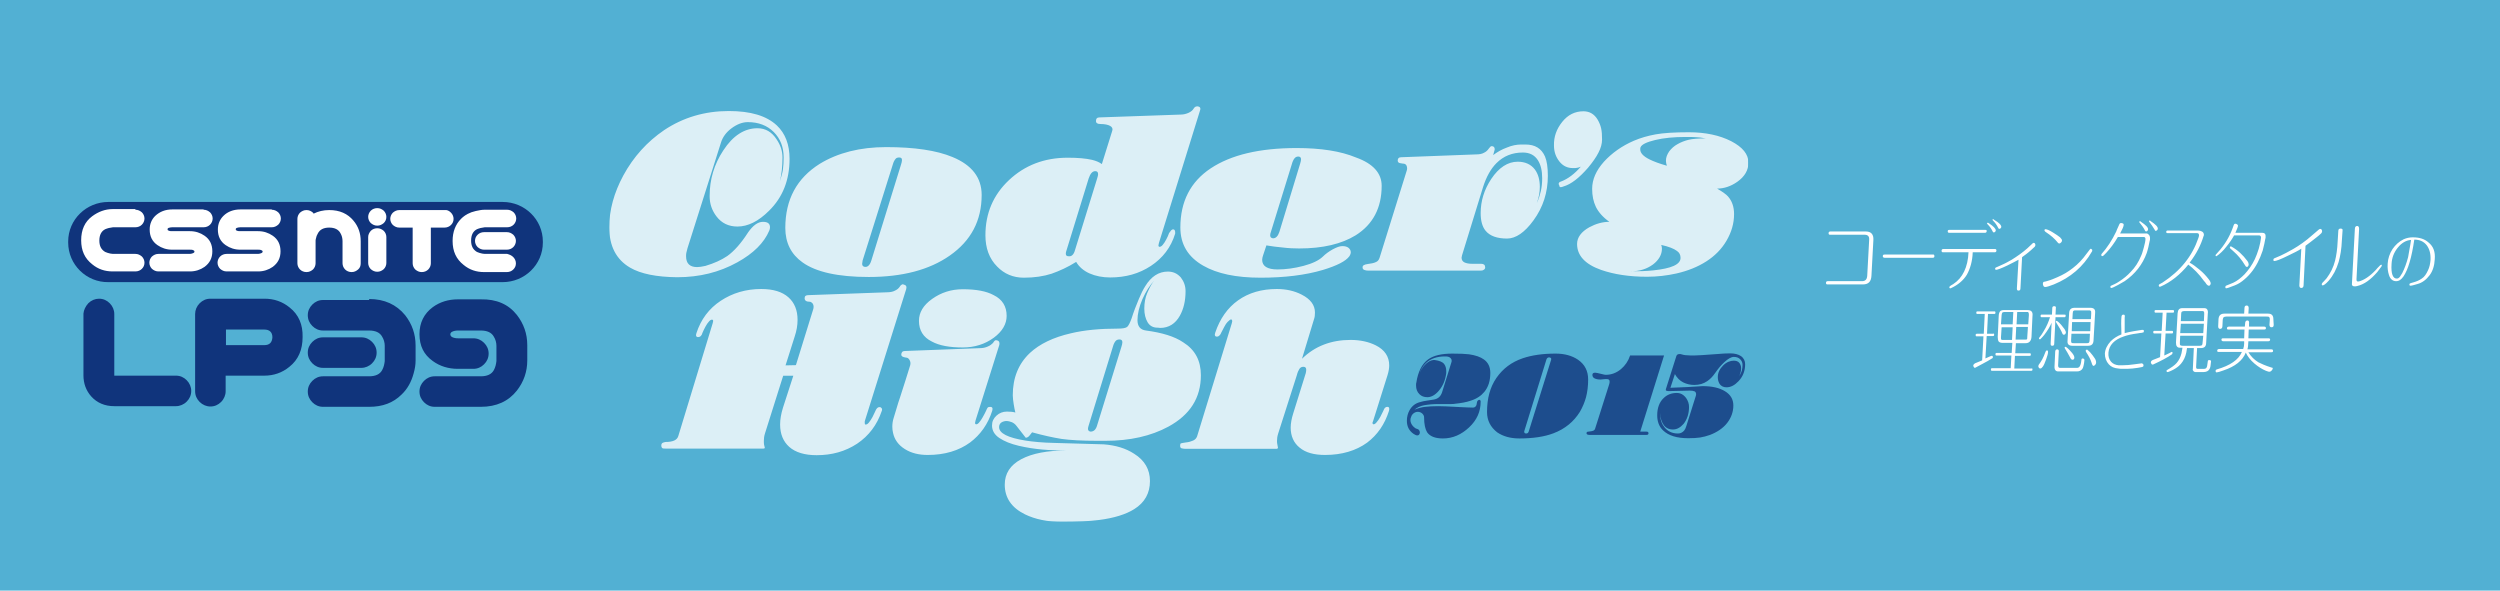 <svg xmlns="http://www.w3.org/2000/svg" xmlns:xlink="http://www.w3.org/1999/xlink" viewBox="0 0 770 181.9" enable-background="new 0 0 770 181.9"><symbol id="a" viewBox="-237.8 -92.2 483.2 176.2"><g opacity=".8"><g fill="#fff"><path d="M-158.6-25.8l7.4 23.9c.1.5.1.8.1.9 0 .6-.2 1.1-.5 1.5-.4.4-.8.6-1.2.6-1.4 0-2.1.5-2.1 1.5 0 .9.5 1.3 1.6 1.3l33.2 1.2c1.4 0 2.6.2 3.5.7.9.4 1.6 1 2 1.6.2.4.5.7.8.9.3.2.6.3.9.1 1-.2 1.4-.8 1.1-1.9l-17.5-55.8c-.1-.2-.1-.5-.1-.7v-.4c0-.4.1-.6.4-.6.5 0 .9.3 1.4.9.5.6 1 1.4 1.5 2.3.5 1 .9 1.8 1.2 2.5.1.2.2.5.4.8.4.6.8.9 1.4.9.4 0 .7-.2.9-.5.2-.4.2-.7 0-1.2-2-5.9-5.5-10.5-10.4-13.8-5-3.3-10.7-4.9-17.2-4.9-5.1 0-9 1.2-11.6 3.5-2.6 2.3-3.9 5.5-3.9 9.5 0 1.1.1 2.3.3 3.4.2 1.2.5 2.4.9 3.7l4.4 13.6h-4.3l-7.7-24.4c-.4-1.2-.5-2.3-.5-3.2 0-.7 0-1.3.1-1.7l.3-1.2c0-.3-.2-.4-.7-.4h-40.9c-1 0-1.6 0-1.7.1-.4.2-.6.6-.6 1.2s.2.9.5 1.1c.3.2.8.3 1.3.4 3.1 0 4.9.8 5.4 2.5l14.6 47.9.2.9c0 .4-.2.6-.5.6-.4 0-.9-.3-1.3-.8-.5-.5-1-1.3-1.5-2.2-.5-.9-.9-1.8-1.3-2.7-.1-.4-.2-.7-.4-.9-.3-.5-.8-.8-1.4-.8-.8 0-1.1.6-.7 1.7 1.9 5.8 5.3 10.4 10.3 13.7 5 3.3 10.7 5 17.2 5 5.1 0 8.9-1.2 11.5-3.5 2.6-2.3 3.9-5.5 3.9-9.6 0-2.3-.4-4.6-1.2-7l-3.9-12.3 4.4.1zM-110.1-25.8c.2.8.1 1.5-.3 2.2-.4.7-.9 1-1.5 1-1.4.2-2 .6-2 1.2 0 1 .5 1.6 1.5 1.6l31.7 1.2c1.3 0 2.4.2 3.5.7 1 .4 1.7 1 2.2 1.5.4.6.6.9.9 1.1.2.1.5.1.9 0 .8-.2 1.1-.8.9-1.9l-10.1-32.1c-.1-.5-.2-.8-.2-1 0-.4.2-.6.5-.6.4 0 .9.3 1.4 1 .4.4.8 1.1 1.4 2.1.6 1 1 1.9 1.4 2.7.2.5.4.9.6 1.2.2.3.6.4 1.1.4.9 0 1.2-.5.9-1.6-1.8-5.7-5-10.2-9.4-13.5-4.8-3.5-10.8-5.3-18-5.3-3.8 0-7 .8-9.7 2.5-2.7 1.7-4.4 4-5 6.9-.2.8-.3 1.7-.3 2.6 0 1.3.2 2.6.6 3.8 1.7 5.7 2.6 8.6 2.7 8.7 1.6 5 3.1 9.6 4.3 13.6zm3.7 18.8c0-4 1.8-7 5.5-8.8 3.1-1.7 7.5-2.5 13.1-2.5 5 0 9.4 1.4 13.1 4.1 3.7 2.7 5.5 5.9 5.5 9.3 0 4-1.8 7-5.5 8.8-3.1 1.7-7.5 2.5-13.1 2.5-4.9 0-9.2-1.4-13-4.1-3.8-2.7-5.6-5.8-5.6-9.3zM13.2-30.1c0-9.6-4.6-16.8-13.8-21.8-7.4-4-16.3-6-26.7-6h-3.5c-6.4 0-11.5.3-15.1.8-3.7.6-7.8 1.5-12.5 2.8l-1.2-1.5c-.4-.5-1-.8-1.5-.8l-3.9 5c-.6.8-1.3 1.3-2 1.6-.7.3-1.6.5-2.5.5-1.9-.2-2.9-1.1-2.9-2.6 0-2.6 3.7-4.5 11.2-5.7 3.2-.5 7.3-.9 12.3-1 13.2-.4 20.2-.6 20.9-.6 5.1-.4 9.4-1.7 12.9-4 4.5-2.8 6.7-6.7 6.7-11.6 0-5.1-2.2-9.1-6.7-11.9-3.5-2.2-8.6-3.8-15-4.6-4.1-.5-9.2-.8-15.5-.8-6.2 0-11.5 1.1-15.8 3.2-5.7 2.8-8.6 7-8.6 12.6 0 4.7 2.3 8.3 7 10.8s11.1 3.7 19.3 3.7c-3.7 0-7.1.1-10.4.4-3.3.3-6.6.8-10 1.6-3.4.8-6.1 1.9-8.2 3.3-2.1 1.4-3.1 3.2-3.1 5.3 0 1.7.6 3 1.9 4.2 1.2 1.1 2.7 1.7 4.4 1.7 1.4 0 2.6-.1 3.6-.4-.2.9-.5 2-.7 3.5-.2 1.4-.4 2.7-.4 3.8 0 7.4 2.4 13.4 7.3 18 4.1 3.8 9.9 6.6 17.3 8.3 5.8 1.4 12.5 2 20 2 1.9 0 3.2.2 3.9.7.6.5 1.2 1.7 1.9 3.6.9 2.9 2 5.7 3.1 8.3.9 2.2 1.8 4 2.7 5.4 2.5 4.1 5.7 6.2 9.6 6.2 2.2 0 4-.8 5.5-2.5 1.3-1.7 2-3.6 2-5.8 0-4.1-.8-7.5-2.4-10.4-1.9-3.4-4.7-5.2-8.4-5.2-.5.1-.9.1-1.1.1-1.9 0-3.3.8-4.2 2.3-.9 1.5-1.4 3.5-1.4 5.8 0 2.4.4 4.6 1.2 6.5 1.2 2.8 2.2 4.5 3 5.3-1.9-1.9-3.5-4.5-5-7.8-1.4-3.3-2.1-6.3-2.1-8.9 0-2.6 1.2-4.1 3.6-4.4 6.8-.9 12.1-2.5 15.8-5 5.1-3.2 7.5-7.8 7.5-14zm-33.7 12.1c.2.7.4 1.3.4 1.9 0 .8-.4 1.2-1.2 1.2-.7 0-1.3-.2-1.7-.7-.4-.5-.8-1.2-1.1-2.3l-10.3-33.5c-.2-.6-.3-1.1-.3-1.4 0-.7.4-1.1 1.1-1.2 1.4 0 2.3.9 2.8 2.7l10.3 33.3zM56.1-23.1c5.4 5.3 12.3 8 20.6 8 4.1 0 7.7-.8 10.7-2.3 3.8-1.9 5.7-4.8 5.7-8.5 0-1.1-.2-2.5-.7-4.1l-6.1-19.4-.3-.8c0-.5.2-.7.5-.7s.8.3 1.2.8c.5.5 1 1.3 1.6 2.3l1.2 2.4c.2.6.5 1 .7 1.4.3.3.6.5 1.1.5.8 0 1-.6.7-1.7-1.8-5.7-4.9-10.2-9.3-13.5-4.7-3.4-10.7-5.2-17.8-5.2-4.7 0-8.3 1-10.8 3.1-2.5 2-3.8 4.9-3.8 8.5 0 1.8.4 3.9 1.1 6.1l5.3 17c.1.5.2 1 .2 1.4 0 .9-.4 1.3-1.2 1.3-.8 0-1.3-.3-1.7-.9-.4-.6-.8-1.5-1.1-2.7l-7.9-24.7c-.4-1.2-.5-2.3-.5-3.1 0-.4 0-.8.1-1.3l.3-1.6c0-.4-.3-.5-.8-.5h-38.5c-.5 0-1 .1-1.5.2s-.7.5-.7 1.1c0 .5.1.9.3 1 .2.1.9.2 2.1.4 1.2.1 2.2.4 3.1.8.9.4 1.4 1 1.7 1.8l14.7 47.9.2.9c0 .5-.2.8-.5.8s-.8-.4-1.5-1.1c-.4-.4-.9-1.1-1.4-2.1-.5-1-.9-1.8-1.2-2.3-.2-.6-.5-1-.8-1.3-.3-.3-.6-.5-1.1-.5-.8 0-1.1.6-.7 1.7 2 5.9 5.2 10.5 9.7 13.7 4.5 3.2 10 4.8 16.4 4.8 4 0 7.5-.8 10.6-2.4 3.7-1.9 5.6-4.4 5.6-7.6 0-1.1-.1-2-.4-2.8l-5.1-16.8z"/></g><g fill="#fff"><path d="M-229 15.6c-5.8 3.4-8.8 9.1-8.8 17.1 0 7.2 2 14.6 6 22 4.3 7.9 10.1 14.3 17.3 19.2 8.1 5.4 17.3 8.1 27.4 8.1 9.3 0 16-2 20.4-6.1 3.6-3.4 5.4-8.1 5.4-14.2 0-9-2.9-16.3-8.7-22-4.5-4.5-9-6.7-13.4-6.7-3.7 0-6.7 1.4-8.9 4.3-1.9 2.5-2.9 5.3-2.9 8.6 0 7.1 1.9 13.5 5.8 19.4 4.1 6.3 9 9.4 14.5 9.4 3.4 0 6.1-1.6 8.1-4.7 1.7-2.5 2.5-5 2.5-7.7 0-3.9-.4-7.3-1.1-10.1.6 1.9 1.1 3.6 1.3 5.1.2 1.5.3 3.2.3 5 0 4.4-1.4 8-4.2 10.8-2.8 2.8-6.5 4.2-11 4.2-2.3 0-4.6-.9-6.9-2.6-2.3-1.7-3.8-3.8-4.5-6.1l-14.2-44.8c-.2-.8-.4-1.5-.5-2-.1-.5-.1-1-.1-1.4 0-3.1 1.6-4.6 4.7-4.6.9 0 2.1.2 3.5.5 3.7 1.1 6.8 2.5 9.3 4.2 2.8 2 5.8 5.3 8.8 10 2.1 3 4.2 4.5 6.3 4.5 1.1 0 1.8-.2 2.3-.6.5-.4.7-1 .7-1.7 0-.5-.1-.9-.3-1.4-2.2-5.2-6.7-9.7-13.6-13.5-7.6-4.2-16-6.3-25.5-6.3-8.7.1-15.4 1.4-20 4.1zM-79.8 46.4c0-10.9-4.5-19.4-13.5-25.7-8.7-6.1-20.2-9.1-34.4-9.1-13 0-22.4 2.1-28.1 6.2-4.8 3.4-7.3 8.3-7.3 14.6 0 12.1 4.9 21.1 14.6 27.2 7.7 4.7 17.1 7.1 28.2 7.1 12 0 21.4-1.4 28.1-4.2 8.3-3.4 12.4-8.8 12.4-16.1zm-34.2 12.9c.2.7.4 1.3.4 1.9 0 .8-.4 1.1-1.2 1.1-.7 0-1.3-.2-1.6-.7-.4-.5-.8-1.2-1.1-2.3l-12.8-40.7c-.1-.8-.2-1.3-.2-1.4 0-.8.4-1.2 1.1-1.3 1.2-.2 2.2.7 2.8 2.7l12.6 40.7zM-24.4 73.6c.3.9 0 1.6-.9 2.1s-2.3.8-4.1.8c-1.3 0-1.9.4-1.9 1.3 0 1 .5 1.5 1.5 1.5l34.4 1.2c1.3 0 2.4.3 3.5.8 1 .5 1.7 1.1 2 1.7.6.9 1.2 1.2 1.8 1.1.7-.2 1.1-.6 1.1-1.2 0-.2-.1-.4-.2-.8l-17.4-56.1c-.1-.5-.2-.8-.2-1 0-.4.2-.6.5-.6.4 0 .9.3 1.3.8.5.6 1 1.3 1.5 2.3.5.9.9 1.8 1.2 2.7.4.6.7 1 .9 1.2.3.2.5.4.8.4.7 0 1-.6.9-1.8-1.8-5.9-5.3-10.4-10.3-13.7-5-3.3-10.7-4.9-17.3-4.9-3.2 0-6.2.6-8.7 1.7s-4.5 2.8-5.7 4.9c-3.5-2.2-7-3.8-10.4-5-3.4-1.1-7.3-1.7-11.8-1.7-4.5 0-8.3 1.6-11.3 4.7-3.4 3.4-5 7.9-5 13.3 0 9.3 3.3 17.1 10 23.4s15 9.5 24.9 9.5c4.3 0 7.7-.3 10.3-.9 1.7-.4 3.1-1 4.2-1.8l4.4 14.1zm-6.4-20.2c.3.9.4 1.5.4 1.8 0 .9-.4 1.3-1.2 1.3-1.2 0-2.1-1-2.8-3.1l-9.4-30.5c-.2-.5-.3-1-.3-1.4 0-.8.4-1.1 1.2-1.1 1.2-.2 2.2.7 2.7 2.6l9.4 30.4zM89.9 50.3c0-9.4-3.7-16.4-11-21-6-3.7-14-5.6-24-5.6-2.2 0-4.5.1-6.9.4-2.3.2-4.7.5-7 .9l-1.4-4.2c-.2-.6-.4-1.3-.4-1.9 0-2.7 2.2-4.1 6.5-4.1 3.5 0 7.2.5 11 1.5s6.5 2.3 8.2 3.9c1.2 1.2 2.6 2.2 4.2 3.1 1.7.9 3 1.4 4.1 1.4 1.1 0 1.9-.2 2.6-.7.6-.5 1-1.1 1-1.9 0-.5-.2-1.1-.6-1.7-1.5-2.1-5.3-4-11.2-5.8-7.4-2.2-16.3-3.3-26.5-3.3-10.3 0-18.4 1.7-24.3 5.1-6.5 3.7-9.7 9.1-9.7 16.2 0 11 4.3 19.4 12.9 25.1 8.6 5.7 20.7 8.6 36.4 8.6 10.3 0 18.7-1.3 25.2-4 7.3-2.6 10.9-6.7 10.9-12zm-34.6 9.3c.2.7.4 1.4.4 1.9 0 .8-.4 1.2-1.2 1.2-.7 0-1.2-.3-1.6-.8-.4-.5-.8-1.3-1.1-2.4l-8.9-28.8c-.2-.5-.3-1-.3-1.4 0-.8.4-1.2 1.2-1.3 1.2 0 2.1.9 2.7 2.7l8.8 28.9zM124 20.8c-.1-.5-.2-.8-.2-1 0-.9.4-1.6 1.2-2 .8-.4 1.9-.6 3.2-.6h3.9c1.1 0 1.7-.5 1.7-1.4.1-.4-.1-.8-.5-1.1-.4-.3-.8-.4-1.3-.4h-47.8c-.6 0-1.2.1-1.7.3-.5.2-.7.6-.7 1.1 0 .8.7 1.2 2.2 1.4 1.5.2 2.6.4 3.4.8.8.3 1.3.9 1.6 1.8l11.5 36.9c.1.4.2.6.2.9 0 1.5-.6 2.2-1.8 2.2-.2 0-.6.1-1.2.2s-.9.4-1 1c0 1 .5 1.5 1.5 1.5l31.7 1.2c1.4 0 2.6.2 3.4.7.9.4 1.5 1 2 1.7s.9 1.1 1.2 1.1c.6 0 1-.2 1.2-.6.2-.4.2-.9 0-1.4l-.5-1.8c1.7 1.3 3.6 2.4 5.8 3.2 2.1.9 4.2 1.3 6.1 1.3h1.8c4.1 0 6.8-1.7 8.3-5.1.8-1.9 1.2-4.6 1.2-8.2 0-7-2-13.3-6.1-18.9-3.7-5.1-7.5-7.7-11.2-7.7-4.2 0-7.3 1.1-9.1 3.3-1.4 1.7-2.1 4.2-2.1 7.5 0 5.1 1.5 10 4.5 14.5 3.2 4.8 7 7.3 11.2 7.3 3.2 0 5.6-1.1 7.3-3.3 1.4-1.9 2.1-4.4 2.1-7.4 0-2.2-.4-4.5-1.3-6.9.8 1.7 1.3 3.3 1.7 5 .4 1.7.6 3.6.6 5.6 0 3.2-.6 5.7-1.8 7.6-1.4 2.2-3.5 3.3-6.4 3.3-4.5 0-8.2-1.5-11.2-4.5-2.4-2.4-4.3-5.8-5.7-10.2l-8.9-28.9zM166.5 77.4c2.4 3 5.4 4.5 9 4.5 2.6 0 4.6-1.2 6-3.5.7-1.2 1.2-2.4 1.5-3.7.3-1.3.4-2.9.4-4.8 0-1.7-.5-3.6-1.5-5.5-1-2-2.5-4.1-4.4-6.4-3.8-4.4-7.3-7.1-10.5-8-.5-.2-.8-.3-1.1-.3-.4 0-.6.2-.6.6-.2.4-.3.6-.3.8 0 .5.3.8 1 1 2.9 1.1 5.7 3.2 8.4 6.3-.8-.3-1.3-.5-1.7-.5-.4-.1-.9-.1-1.6-.1-2.4 0-4.3.9-5.8 2.8s-2.3 4.1-2.3 6.8c-.1 3.7 1.1 7 3.5 10zM178 32.7c2.8 1.5 5.6 2.3 8.5 2.3-2.7 1.9-4.6 4.1-5.7 6.3-1.1 2.3-1.6 4.8-1.6 7.7 0 4 1.7 7.8 5 11.5 3.4 3.7 7.6 6.7 12.7 8.9 2.8 1.2 5.9 2.1 9.2 2.7 3.3.6 8 .9 14.1.9 7.1 0 13.1-1.3 18-3.8 4.8-2.5 7.3-5.5 7.3-9.1 0-3.2-1.6-5.9-4.7-8.1-2.7-1.9-5.6-2.9-8.6-2.9 2.4-1.4 3.9-2.5 4.6-3.3 1.7-1.9 2.6-4.4 2.6-7.5 0-4-1.1-7.7-3.2-11.3-2.1-3.6-5-6.5-8.6-8.8-3.6-2.3-7.8-4-12.6-5.1-4-.9-8.2-1.4-12.5-1.4-7.6 0-14 1-19.5 2.9-6.8 2.4-10.2 6.1-10.2 11 0 2.8 1.8 5.2 5.2 7.1zm37.1-10c-1.2.9-3.4 1.8-6.6 2.5.2-.5.3-1.1.3-1.6 0-2.5-1.3-4.8-3.8-6.7-2.6-1.9-5.7-2.9-9.5-2.9 3.5 0 6.7.1 9.6.4 7.7.8 11.6 2.5 11.6 5.3 0 1.3-.5 2.3-1.6 3zm-15.5 43c0-1.5 1.3-2.9 3.9-4.2 1.8-.9 4.2-1.8 7.4-2.7-.2.6-.4 1.4-.4 2.1 0 1.4.5 2.7 1.4 4 .9 1.2 2.1 2.3 3.6 3.1 1.4.8 3 1.4 4.6 1.8 1.7.4 4.1.6 7.3.6-1.8.3-3.2.5-4.2.5-1.1.1-2.5.1-4.4.1-4.9 0-9.2-.4-12.9-1.3-3.7-.9-5.7-1.9-6.2-3.1-.1-.3-.1-.6-.1-.9z"/></g><g fill="#10347C"><path d="M116.4-25.3c.6-.8.9-1.8.9-3v-.9c-.4-3-1.4-5.4-3.1-7.4-1.5-1.8-3.2-2.8-4.9-2.8-1.4 0-2.5.4-3.4 1.3s-1.4 2.1-1.4 3.6v.5c0 .2 0 .5.1.7.7 4.7 2.4 8.1 5.1 10 2.3 1.6 5.6 2.4 10.2 2.4 3.2 0 5.5-.1 7.1-.3 2.7-.4 4.8-1.1 6.3-2.2 1.8-1.3 2.7-3.2 2.7-5.7 0-3.3-.8-5.9-2.5-8-1.4-1.7-3.3-3-5.9-3.8-1.7-.6-3.9-1-6.7-1.3-.5-.1-1-.1-1.4-.1h-5.3c-2.4 0-4.5-.2-6.2-.5-1.7-.3-3.1-1-4.2-1.9 1.4.6 2.9 1 4.4 1.2 1.6.2 3.5.3 5.7.3 1.3 0 4.5-.1 9.4-.4 2.2-.1 4-.2 5.3-.2 1 0 1.6.7 1.7 2 0 .3.1.6.3.9.2.2.5.4.7.4.2 0 .4-.1.5-.3.1-.2.1-.3.1-.5 0-4.2-1.6-7.8-4.9-10.9-3.3-3.1-7-4.7-11.1-4.7-3.3 0-5.5.9-6.7 2.6-.8 1.3-1.3 3.4-1.3 6.4 0 .6-.3 1.1-.8 1.6-.6.5-1.2.7-1.9.7-.6 0-1.1-.2-1.6-.5-.5-.4-.9-.8-1.1-1.4-.3-.6-.4-1.1-.4-1.6 0-.9.4-1.8 1.1-2.6.6-.6 1.1-1 1.6-1.1.5-.1.8-.3 1-.6.2-.3.3-.6.3-.9 0-.2 0-.4-.1-.6-.2-.5-.5-.7-1-.7-.4 0-.9.2-1.5.6-1.9 1.3-2.9 3.1-2.9 5.6 0 1.7.4 3.2 1.2 4.6 1 1.7 2.4 2.8 4.3 3.3 1 .3 1.9.5 2.7.6.9.1 1.9.3 3.2.5 1.8.3 2.9 1.3 3.5 3l3.9 12.5c.2.5.2.8.2 1 0 .5-.2.9-.7 1.3s-1.2.5-2.2.5c-3.3 0-5.9-.9-7.9-2.7-1.3-1.2-2.3-2.8-3-4.9.5 1.4 1.3 2.8 2.3 3.9 1.3 1.4 2.7 2.2 4.2 2.2 2.1-.3 3.4-.8 4.1-1.7zM134.6-45.7c0 5.8 1.3 10.6 4 14.5 2.7 3.9 6.4 6.7 11.1 8.3 3.8 1.3 8.4 2 14 2 3.8 0 7-.9 9.5-2.6 2.9-2 4.3-4.8 4.3-8.4 0-2.7-.3-5.2-.9-7.5-.6-2.2-1.5-4.3-2.6-6.2-2.6-4.2-6.4-7.3-11.2-9.1-3.9-1.5-8.8-2.2-14.5-2.2-3.8 0-6.9.9-9.4 2.6-2.8 2.2-4.3 5-4.3 8.6zm26.4 23.2c-.6 0-1-.3-1.2-.9l-9.4-30.4c-.1-.3 0-.5.1-.7s.4-.3.7-.3c.6 0 .9.3 1.1.9l9.5 30.4c.1.3 0 .6-.1.7s-.4.3-.7.3zM178-55.4c-.4 0-.7.1-.9.2-.2.1-.3.3-.3.5 0 .5.3.7.9.7.9.1 1.6.2 2 .4s.7.5.8 1l5.9 18.6c.2.5.2.9.2 1.3 0 .7-.4 1-1.3 1-.3 0-.8 0-1.5-.1-.6-.1-1.1-.1-1.2-.1-1 0-1.8.2-2.4.5-.6.3-.9.8-.9 1.5 0 .6.4.9 1.2.9.3 0 1.3-.2 2.9-.6.7-.2 1.2-.3 1.6-.3 2.3 0 4.5.8 6.4 2.4 1.8 1.5 3.1 3.4 3.9 5.8h14.4l-10.1-32.3h2.6c.6 0 .9-.2.9-.7 0-.5-.3-.7-.9-.7h-24.2zM219.5-35.1c4 .2 6.1.4 6.5.4 4 0 7.2-.7 9.6-2.2 2.3-1.4 3.5-3.4 3.5-6 0-2.7-.9-5.2-2.6-7.4-1.7-2.2-4.2-3.9-7.3-5.1-1.4-.5-2.9-.9-4.2-1.1-1.4-.2-3-.3-5-.3-4.9 0-8.4 1.1-10.7 3.3-1.7 1.6-2.5 3.8-2.5 6.4 0 3.1.9 5.6 2.7 7.3 1.5 1.5 3.4 2.2 5.6 2.2 1.6 0 2.9-.7 4-2.2.8-1.2 1.2-2.4 1.2-3.7 0-2.9-.8-5.3-2.3-7.2-1.4-1.6-2.9-2.4-4.5-2.4-1.8 0-3.1.7-4 2-.9 1.3-1.4 3-1.4 4.9v-.9c0-1.9.6-3.6 1.8-5.1 1.4-1.7 3.3-2.6 5.7-2.6 1 0 1.9.4 2.6 1.2.4.5.7 1.1.9 1.8l4 12.7c.1.3.2.6.2.9 0 .6-.2 1.1-.7 1.3-.5.2-1.1.3-2 .3l-8.4-.2h-.7c-.4 0-.7.1-.9.2-.2.1-.2.4-.1.7l4.4 13.9c.2.6.6.9 1.3.9h.5c.9-.3 1.8-.5 2.7-.5.9-.1 1.9-.1 3.1-.1 1.2 0 4.4.2 9.6.6 2.2.2 4.1.3 5.6.3 2 0 3.5-.4 4.7-1.2 1.1-.8 1.7-2 1.7-3.4 0-2.8-.9-5.2-2.8-7.2-1.6-1.7-3.3-2.6-5.1-2.6-1.3 0-2.3.5-2.9 1.4-.5.8-.8 1.7-.8 2.9 0 1.9.8 3.5 2.3 5 1.4 1.4 3 2 4.5 2 1 0 1.8-.3 2.3-.9.5-.6.8-1.4.8-2.4s-.3-2.1-.8-3.3c.5.8.9 1.7 1.1 2.4.2.8.3 1.6.3 2.4 0 .9-.3 1.7-1 2.4s-1.6 1-2.7 1-2.5-.8-4.1-2.3c-1.2-1.1-2.5-2.6-3.8-4.5-1.1-1.6-2.2-2.7-3.4-3.5-1.6-1.1-3.4-1.6-5.5-1.6-1.7 0-3.3.4-4.7 1.1s-2.6 1.9-3.5 3.5l-1.9-5.8c2.2.1 4.6.2 7.1.3z"/></g></g></symbol><g><path fill="#52B0D3" d="M0 0h770v181.9h-770z"/><g fill="#fff"><path d="M576.4 85c-.1 1.7-.9 2.6-2.6 2.6h-11c-.3 0-.4-.2-.4-.5s.2-.5.5-.5h10.6c1 0 1.5-.5 1.6-1.6l.6-11.1c.1-1.1-.4-1.6-1.4-1.6h-10.7c-.3 0-.4-.2-.4-.5s.2-.5.5-.5h11c1.6 0 2.4.9 2.3 2.6l-.6 11.1zM595.8 78.9c0 .4-.2.5-.6.5h-14.7c-.4 0-.6-.2-.6-.5 0-.4.2-.5.6-.5h14.7c.4-.1.6.1.6.5zM614.9 77.2c0 .3-.2.5-.5.5h-6.8c-.1 2.8-.8 5.1-1.8 6.9-1.1 1.8-2.8 3.2-5 4.2h-.1c-.2 0-.3-.1-.3-.4 0-.1.2-.3.5-.5l.7-.4c2.9-1.9 4.5-5.2 4.7-9.8h-7.9c-.3 0-.4-.2-.4-.5s.2-.5.5-.5h16c.3 0 .4.2.4.5zm-3-6c0 .3-.2.5-.5.5h-11.1c-.3 0-.4-.2-.4-.5s.2-.4.5-.4h11.1c.3 0 .5.2.4.4zm2.8-.2c0 .1-.1.3-.2.4-.1.1-.3.2-.4.2-.1 0-.3-.1-.4-.4-.4-.8-.9-1.5-1.5-2.1-.1-.1-.2-.2-.2-.3 0-.1.1-.2.2-.2s.2 0 .3.1c1.5 1 2.2 1.7 2.2 2.3zm1.7-1.1c0 .1-.1.3-.2.4-.1.1-.3.2-.4.2-.1 0-.3-.1-.4-.4-.4-.8-.9-1.5-1.5-2.1-.1-.1-.2-.2-.2-.3 0-.2.1-.2.2-.2s.2.1.3.2c1.5.9 2.2 1.6 2.2 2.2zM626.9 75.5c0 .2-.1.3-.2.5-.2.2-.6.5-1.1 1-1.1 1-2.1 1.7-2.8 2.2l-.5 9.6c0 .5-.2.7-.6.7s-.5-.2-.5-.7l.5-8.8c-.7.4-1.9 1-3.5 1.8-1.9.9-3 1.3-3.4 1.3-.2 0-.3-.1-.3-.4 0-.1.1-.2.2-.3.4-.2 1-.4 1.8-.8 1.2-.5 2.2-1.1 3.1-1.6 1.6-1 3.2-2.1 4.8-3.5.4-.4 1-.9 1.7-1.6.1-.1.2-.1.3-.1.3 0 .5.3.5.7zM644.4 77.2c0 .1 0 .2-.1.3-2.7 4.7-6.6 8-11.7 10.1-1.3.5-2.2.8-2.7.8-.2 0-.4-.1-.5-.3-.1-.2-.2-.4-.2-.7 0-.3.1-.5.3-.6.2 0 .5-.1.9-.2.7-.2 1.3-.4 1.8-.6 2-.8 3.7-1.6 5.1-2.6 1.6-1.1 3.1-2.4 4.4-4 .1-.1.8-1 2-2.6.1-.1.2-.2.3-.2.3.2.5.3.4.6zm-9.3-3.1c0 .2-.1.4-.3.6s-.4.3-.5.3c-.2 0-.4-.1-.6-.4-.8-1-2-2.1-3.7-3.2-.2-.2-.3-.3-.3-.4 0-.3.1-.4.3-.4.4 0 1.2.3 2.3 1 1 .6 1.7 1.1 2.2 1.5.4.4.6.7.6 1zM662.2 73.6c0 .2 0 .4-.1.6l-.4 1.9c-.2.7-.3 1.3-.5 1.8-1.3 3.6-3.6 6.5-6.8 8.7-.5.3-1.2.7-2.1 1.2-1.1.6-1.8.9-2 .9-.2 0-.3-.1-.3-.4 0-.2.1-.3.2-.3l1.1-.5c.5-.2.9-.5 1.4-.8 1.4-.9 2.6-1.9 3.5-2.9 1.4-1.4 2.5-3.1 3.3-5.1.3-.6.5-1.5.8-2.5.3-1.1.5-2 .5-2.6 0-.4-.2-.6-.5-.6h-8c-1.1 1.9-2.3 3.5-3.6 4.9l-.8.8c-.2.1-.3.2-.4.2-.2 0-.3-.1-.3-.4 0-.1 0-.2.1-.3 1.7-1.9 3.2-4.2 4.5-6.9 0-.1.3-.8.9-2.1.1-.3.3-.5.5-.5s.4 0 .6.1c.2.1.3.2.3.4 0 .5-.4 1.4-1.1 2.7h8.3c.6.3 1 .8.9 1.7zm-.6-2.9c0 .1-.1.3-.2.4-.1.1-.3.2-.4.2-.1 0-.3-.1-.4-.4-.4-.8-1-1.6-1.5-2.2-.1-.1-.2-.2-.2-.3 0-.2.1-.3.2-.3s.2.1.3.2c1.5 1 2.3 1.8 2.2 2.4zm3-.2c0 .1-.1.3-.2.4-.1.1-.3.2-.4.2-.2 0-.3-.1-.4-.4-.5-.8-1-1.6-1.5-2.2-.1-.1-.2-.2-.2-.3 0-.2.1-.3.2-.3s.2.1.3.2c1.5 1 2.3 1.8 2.2 2.4zM680.9 87.3c0 .2-.1.4-.2.5-.1.2-.3.2-.4.2-.2 0-.5-.2-.8-.6-.1-.2-.3-.5-.7-.9-1.5-2.1-3.2-3.8-4.8-5-2.5 3.1-5.4 5.4-8.6 6.8h-.2c-.2 0-.3-.1-.3-.4 0-.2.1-.3.3-.4.2-.1.5-.3.9-.5 5.5-3.6 9.1-8.1 11-13.7.1-.3.2-.6.2-.8 0-.5-.2-.7-.7-.7h-9c-.3 0-.4-.1-.4-.4 0-.3.2-.4.4-.4h9.4c.4 0 .8.1 1.2.3.4.2.6.6.6 1 0 .1 0 .3-.1.4-.8 2.7-2.2 5.5-4.3 8.2 1 .5 2 1.3 3.1 2.2s2 1.9 2.7 2.8c.5.6.7 1.1.7 1.4zM697.8 73c0 .2 0 .4-.1.6-.1.8-.4 2-.8 3.6-.9 2.7-2.1 5-3.6 6.8-.9 1.1-1.8 1.9-2.7 2.6s-1.9 1.2-3.1 1.6c-1 .4-1.6.6-1.8.6-.2 0-.3-.1-.3-.4 0-.2.1-.3.2-.4 1-.4 1.7-.7 2.2-.9 1.3-.6 2.4-1.5 3.5-2.6 1.2-1.3 2.3-2.8 3.2-4.7.4-.9.8-1.9 1.2-3.2.4-1.4.6-2.5.7-3.4 0-.4-.2-.7-.6-.7h-7.7c-.6 1.1-1.4 2.3-2.4 3.5-1 1.3-2 2.2-3 2.9h-.1c-.2 0-.2-.1-.2-.3 0-.1 0-.1.1-.2 2-2.1 3.6-4.4 4.7-7 .2-.5.5-1.2.8-2.1.1-.3.3-.4.5-.4s.4.1.5.2c.2.1.3.2.3.4 0 .3-.3 1.1-.8 2.2h8.3c.7 0 1.1.4 1 1.3zm-5.2 8.5c0 .2-.1.3-.2.5s-.3.2-.4.2c-.2 0-.4-.2-.6-.6-.9-1.5-2.1-3-3.5-4.2-.2-.2-.6-.5-1-.9-.1-.1-.1-.1-.1-.3 0-.2.1-.3.3-.3h.1c2 1.1 3.6 2.6 5 4.5.3.4.4.8.4 1.1zM715.2 71.3c0 .2-.1.4-.3.6-.4.4-.9.8-1.4 1.2-1.3 1-2.4 1.9-3.4 2.6l-.6 12.2c0 .5-.3.8-.7.8s-.6-.3-.6-.8l.6-11.3c-.9.6-2.3 1.3-4.2 2.2-2.2 1.1-3.6 1.6-4.1 1.6-.2 0-.3-.1-.3-.4 0-.2.1-.3.2-.4.5-.2 1.2-.5 2.1-.9.9-.4 2.2-1.1 3.8-2 1.9-1.1 3.9-2.5 5.8-4.2.5-.4 1.2-1 2.1-1.8.1-.1.3-.2.5-.2s.3.1.4.3c.1.1.1.3.1.5zM721.3 74c-.1 2.7-.5 4.9-1 6.7-.7 2.3-1.7 4.2-3.1 5.8-.9 1-1.5 1.4-1.8 1.4-.2 0-.3-.1-.3-.4 0-.1.1-.2.2-.4.3-.3.7-.7 1.3-1.4 1.2-1.6 2.1-3.4 2.6-5.4.4-1.6.7-3.6.8-6l.2-3.2c0-.5.3-.7.7-.7.5 0 .7.2.6.7l-.2 2.9zm12.3 7.8c0 .1-.1.3-.2.4-.5.7-.9 1.2-1.2 1.6-2 2.3-4 3.8-6.2 4.3-.3.1-.6.1-.8.1-.6 0-.9-.3-.8-.9l.9-16.8c0-.6.3-.9.7-.9.4 0 .6.3.6.9l-.8 15.5c0 .5.1.7.4.7h.3c1.6-.4 3.4-1.6 5.2-3.5.3-.4.8-.9 1.4-1.5.1-.1.1-.1.2-.1.2-.2.3 0 .3.2zM749.9 79.9c-.1 1.9-.6 3.6-1.6 4.9-1 1.3-2.2 2.3-3.8 2.7-1 .3-1.7.5-2.1.5-.2 0-.3-.1-.3-.4 0-.2.1-.3.4-.4.1 0 .4-.1.7-.2 1.1-.3 2-.7 2.7-1.2.8-.5 1.4-1.4 1.9-2.5.5-1 .7-2.1.8-3.2.1-1.9-.3-3.4-1.2-4.6-.9-1.1-2.1-1.7-3.8-1.7-.8 5.5-1.9 9.2-3.3 11.3-.7 1-1.4 1.5-2.3 1.5-1 0-1.8-.6-2.2-1.9-.3-.9-.5-2.1-.4-3.5.1-1.6.6-3.1 1.5-4.5.9-1.3 2-2.3 3.4-3 .9-.4 1.8-.6 2.8-.6h.1c2 0 3.6.5 4.8 1.6 1.5 1.2 2.1 2.9 1.9 5.2zm-7.3-6c-1.5.1-2.9.9-4.1 2.4-1.2 1.5-1.8 3.1-1.9 5-.2 3 .4 4.5 1.6 4.5.4 0 .7-.2 1-.6l.7-1.1c.7-1.4 1.3-3 1.8-4.9.2-1.4.6-3.1.9-5.3zM614.2 103.1c0 .3-.1.4-.4.4h-1.9l-.4 6.9c.5-.2 1.1-.5 1.8-.8h.2c.2 0 .3.1.3.4 0 .1 0 .2-.1.3-.8.5-2.1 1.3-3.9 2.2-1 .5-1.5.8-1.5.8-.2 0-.3-.1-.4-.3-.1-.2-.2-.4-.1-.5 0-.2.2-.4.5-.6l2.2-.9.4-7.4h-2.1c-.2 0-.3-.1-.3-.4s.1-.4.4-.4h2.1l.3-6.1h-2.3c-.2 0-.3-.1-.3-.4s.1-.4.4-.4h5.2c.2 0 .3.1.3.4s-.1.4-.4.4h-1.9l-.3 6.1h1.9c.2-.2.3 0 .3.3zm11.8 10.7c0 .3-.1.4-.4.4h-12.1c-.2 0-.3-.1-.3-.4 0-.3.1-.4.4-.4h5.7l.2-3.9h-4.6c-.2 0-.3-.1-.3-.4s.1-.4.4-.4h4.6l.2-3.1h-3c-.5 0-.9-.1-1.2-.4-.2-.3-.3-.8-.3-1.4l.3-6.4c0-.7.2-1.2.4-1.5.3-.3.7-.4 1.2-.4h7.2c.6 0 1 .1 1.3.4.3.3.4.8.3 1.5l-.3 6.4c-.1 1.2-.7 1.9-1.8 1.9h-3l-.2 3.1h4.5c.2 0 .3.1.3.4s-.1.4-.4.4h-4.5l-.2 3.9h5.3c.2-.1.3 0 .3.3zm-6.3-9.1l.2-3.9h-3.4l-.2 3.1c0 .4 0 .6.1.7s.3.1.6.1h2.7zm.2-4.8l.2-3.8h-2.8c-.3 0-.5.1-.6.2s-.1.3-.2.7l-.2 2.9h3.6zm4.7.8h-3.6l-.2 3.9h2.9c.3 0 .5 0 .6-.1s.1-.3.1-.7l.2-3.1zm.1-.8l.2-2.9c0-.5-.1-.8-.3-.9h-3.3l-.2 3.8h3.6zM630.8 108.4c0 .5-.2 1.2-.6 2.3-.4 1.1-.7 1.8-1 2.2-.3.4-.5.6-.8.6-.2 0-.3-.1-.4-.2-.1-.2-.2-.3-.2-.5s.1-.3.1-.4c.4-.6.8-1.1 1.1-1.7.3-.6.7-1.4 1-2.3.1-.3.3-.4.4-.5.3 0 .4.2.4.5zm5.4-11.1c0 .3-.1.4-.3.4h-2.8l-.4 8.2c0 .4-.2.6-.6.6-.4 0-.5-.2-.5-.6l.3-6.5c-.5 1.2-1.3 2.5-2.3 3.8-.4.5-.8.9-1.2 1.3h-.1c-.2 0-.3-.1-.3-.3 0-.1 0-.2.1-.2.5-.6.9-1.2 1.3-1.9 1-1.6 1.6-3.1 2-4.4h-2.6c-.2 0-.3-.1-.3-.4 0-.3.1-.4.3-.4h3.2l.1-2c0-.4.2-.6.6-.6.4 0 .6.2.5.6l-.1 2h2.8c.3 0 .4.1.3.4zm5.8 13.6c-.1 1.2-.3 2-.5 2.5-.4.7-1 1-1.8 1h-5.8c-.8 0-1.2-.6-1.1-1.7l.2-4.3c0-.5.2-.8.6-.8.4 0 .6.3.5.8l-.2 4.1c0 .6.2.8.6.8h5.3c.4 0 .8-.3 1-1 .1-.2.2-.7.3-1.6 0-.2.2-.3.5-.3.2.1.4.2.4.5zm-5.7-8.5c0 .2-.1.3-.2.5-.1.1-.3.2-.4.2-.2 0-.4-.1-.5-.4-.3-.8-.9-1.8-1.8-3.2-.1-.2-.2-.3-.2-.4 0-.2.1-.3.2-.3s.2.1.5.3c.6.5 1.3 1.3 2 2.3.3.5.4.8.4 1zm2.6 7.7c0 .5-.2.7-.6.7-.2 0-.5-.2-.7-.7-.6-1.1-1.1-2-1.5-2.6-.1-.2-.2-.3-.2-.4 0-.2.1-.3.2-.3.3 0 1 .6 2.1 1.9.5.6.7 1.1.7 1.4zm5.9-5.1c-.1 1-.6 1.5-1.7 1.5h-4.8c-1.1 0-1.6-.5-1.5-1.5l.5-8.7c.1-1 .6-1.5 1.7-1.5h4.8c1.1 0 1.6.5 1.5 1.5l-.5 8.7zm-1.1-2.2h-5.7l-.1 2c0 .4 0 .7.2.8.1.1.4.1.7.1h3.8c.4 0 .6 0 .7-.1.2-.1.3-.4.3-.8l.1-2zm.1-.8l.1-2.8h-5.7l-.1 2.8h5.7zm.3-5.5c0-.4 0-.7-.2-.8-.1-.1-.3-.1-.7-.1h-3.8c-.4 0-.6 0-.7.1-.2.1-.3.4-.3.8l-.1 1.8h5.7l.1-1.8zm1.5 15.2c0 .2-.1.5-.3.7s-.4.3-.5.3c-.2 0-.4-.3-.6-1-.3-1-.9-2.1-1.7-3.3l-.1-.3c0-.3.1-.4.4-.4.1 0 .2 0 .2.1.5.4 1 .9 1.5 1.6.5.7.9 1.2 1 1.6.1.3.1.5.1.7zM660.2 112.6c0 .3-.2.4-.7.5-.6.1-1.5.3-2.7.4-1 .1-1.9.1-2.8.1-.6 0-1.2 0-1.6-.1-1.2-.1-2.2-.5-2.9-1.3-.8-.9-1.2-2-1.2-3.3.1-1.4.7-2.6 1.8-3.8.9-.9 2-1.6 3.3-2.1-.1-2.6-.1-4.4 0-5.3 0-.5.2-.8.6-.8.2 0 .4.1.4.2s.1.4 0 .7v4.8c.7-.2 1.7-.4 2.8-.6.6-.1 1.4-.2 2.5-.4h.2c.3 0 .5.1.4.5 0 .2-.1.3-.2.3 0 0-.2 0-.4.1-.3 0-.8.1-1.4.2-1.6.2-3 .5-4.1.9-3 1-4.6 2.7-4.8 5-.1 1.2.2 2.1.8 2.8.6.7 1.4 1 2.3 1.1h1.3c1.1 0 2.3-.1 3.6-.3l2.3-.3c.4.2.5.3.5.7zM669.1 108.8c0 .1 0 .2-.1.3-1.4 1-3.3 2-5.9 3.2h-.1c-.2 0-.3-.1-.4-.3-.1-.2-.2-.4-.1-.5 0-.3.2-.4.5-.6l2.3-.9.4-7.3h-2.2c-.2 0-.3-.1-.3-.4 0-.3.1-.4.4-.4h2.2l.3-5.6h-2.2c-.2 0-.3-.1-.3-.4 0-.3.1-.4.4-.4h5.3c.2 0 .3.1.3.4 0 .3-.1.4-.3.4h-2l-.3 5.6h2c.2 0 .3.1.3.4 0 .3-.1.4-.3.4h-2l-.4 6.8c.8-.4 1.6-.7 2.2-1.1h.2c.1 0 .2.2.1.4zm11.9 2.5c-.1 1.2-.2 2-.5 2.4-.3.6-1 .9-1.9.9h-2.4c-.2 0-.5-.1-.6-.3-.2-.2-.3-.4-.2-.7l.3-6.4h-2.1c-.1 1-.3 1.8-.5 2.4-.4 1.2-1.1 2.3-2 3.1-.7.6-1.5 1.1-2.4 1.5-.6.3-1 .4-1.1.4-.2 0-.3-.1-.3-.4 0-.1 0-.2.1-.2 1.4-.8 2.4-1.5 3-2.2.7-.8 1.2-1.8 1.5-3 .1-.4.2-1 .3-1.7h-.7c-.5 0-.8-.1-1-.4-.2-.2-.3-.6-.3-1.2l.5-9c.1-1.1.5-1.6 1.5-1.6h6.6c.5 0 .8.1 1 .4.2.3.3.7.2 1.3l-.5 9c0 .6-.2 1-.4 1.2s-.6.4-1.1.4h-1.3l-.3 5.8c0 .4.1.6.4.6h2.1c.5 0 .8-.3.9-.9 0-.2.1-.7.2-1.4 0-.3.2-.4.4-.4.4 0 .6.1.6.4zm-2.4-7.9h-7.1l-.1 2.1c0 .4 0 .7.1.8.1.1.3.2.7.2h5.3c.4 0 .6-.1.7-.2.1-.1.2-.4.2-.8l.2-2.1zm0-.8l.2-2.9h-7.1l-.2 2.9h7.1zm.2-3.7l.1-2.2c0-.4 0-.7-.2-.8-.1-.1-.3-.1-.7-.1h-5.2c-.4 0-.6.1-.8.2-.1.1-.2.3-.2.7l-.1 2.2h7.1zM700 113.5c0 .1 0 .2-.1.3-.3.5-.6.7-1 .7-.1 0-.5-.1-1-.3-1.2-.5-2.3-1.2-3.5-2.2-1.3-1.1-2.2-2.3-2.7-3.4-1 2.5-3.3 4.3-6.9 5.5-1.1.4-1.8.6-2.1.6-.2 0-.3-.2-.3-.5 0-.2.1-.3.3-.4 4.2-1.2 6.8-3 7.8-5.4h-7.1c-.4 0-.5-.1-.5-.4 0-.3.2-.5.6-.5h7.4c.2-.6.3-1.1.3-1.7v-.7h-6.5c-.3 0-.5-.2-.5-.5s.2-.4.5-.4h6.5l.1-2.7h-4.9c-.4 0-.5-.1-.5-.4 0-.3.2-.5.6-.5h4.9l.1-1c0-.6.3-.9.7-.9.4 0 .6.3.5 1v.9h4.7c.4 0 .5.2.5.5s-.2.4-.6.4h-4.7l-.1 2.7h6.2c.3 0 .5.1.5.4 0 .3-.2.5-.5.5h-6.2l-.1 1.4c0 .4-.1.7-.2 1.1h7.4c.4 0 .5.2.5.5s-.2.4-.6.4h-7c.8 1.3 1.8 2.3 3.1 3.1.8.4 2.1 1 4 1.6.3 0 .4.1.4.3zm.3-13.5c0 .6-.2.8-.7.8-.4 0-.6-.3-.6-.8l.1-1.5c0-.4 0-.7-.2-.8-.1-.2-.4-.2-.8-.2h-12.4c-.4 0-.6.1-.8.2-.2.2-.2.4-.3.8l-.1 2c0 .5-.3.8-.7.8-.4 0-.6-.3-.6-.8l.1-2.2c.1-1.1.6-1.7 1.8-1.7h6.1l.1-1.7c0-.6.3-.8.7-.8.4 0 .6.3.6.8l-.1 1.7h6.1c1.1 0 1.6.6 1.6 1.7l.1 1.7z"/></g></g><g><path fill="#10347C" d="M167.2 74.7c0 6.8-5.6 12.2-12.4 12.2h-121.4c-6.8.1-12.4-5.4-12.4-12.2v-.3c0-6.8 5.6-12.2 12.4-12.2h121.4c6.9 0 12.4 5.5 12.4 12.2v.3z"/><path fill-rule="evenodd" clip-rule="evenodd" fill="#fff" d="M138.9 65.5c.5.5.8 1.2.8 1.9 0 .8-.3 1.4-.8 1.9s-1.2.8-2 .8h-4.2v11c0 .7-.3 1.4-.8 1.9s-1.2.8-2 .8-1.4-.3-2-.8c-.5-.5-.8-1.2-.8-1.9v-11h-4.1c-.8 0-1.4-.3-2-.8-.5-.5-.8-1.2-.8-1.9s.3-1.4.8-1.9c.6-.5 1.2-.8 2-.8h13.9c.8-.1 1.4.2 2 .8M158.1 72.3c.5.5.8 1.2.8 1.9s-.3 1.4-.8 1.9-1.2.8-2 .8h-7c-.8 0-1.4-.3-2-.8-.5-.5-.8-1.2-.8-1.9 0-.8.3-1.4.8-1.9s1.2-.8 2-.8h7c.8 0 1.4.3 2 .8m0 6.9c.5.5.8 1.2.8 1.9 0 .8-.3 1.4-.8 1.9s-1.2.8-2 .8h-7c-2.4 0-4.5-.7-6.3-2.2-2.3-1.8-3.4-4.2-3.4-7.4 0-2.8.9-5.1 2.6-6.8 1.2-1.2 2.7-2 4.5-2.4 1-.2 1.8-.4 2.7-.4h7c.8 0 1.4.3 2 .8.5.5.8 1.2.8 1.9s-.3 1.4-.8 1.9-1.2.8-2 .8h-6.9c-.9.1-1.7.3-2.4.6-1.2.6-1.8 1.8-1.8 3.5s.6 2.8 1.8 3.5c.5.2 1 .4 1.6.5.2 0 .5.1.8.1h6.9c.7.2 1.3.4 1.9 1M114.2 71.1c.5-.5 1.2-.8 2-.8s1.4.3 2 .8c.5.5.8 1.2.8 1.9v8c0 .7-.3 1.4-.8 1.9-.6.5-1.2.8-2 .8s-1.4-.3-2-.8c-.5-.5-.8-1.2-.8-1.9v-8c0-.7.3-1.3.8-1.9M114.2 64.9c.5-.5 1.2-.8 2-.8s1.4.3 2 .8c.5.5.8 1.2.8 1.9 0 .8-.3 1.4-.8 1.9-.6.5-1.2.8-2 .8s-1.4-.3-2-.8c-.5-.5-.8-1.2-.8-1.9s.3-1.4.8-1.9"/><path fill="#fff" d="M108.9 68c-1.8-2.2-4.3-3.3-7.5-3.3-1.8 0-3.4.4-4.8 1.1l-.2-.3c-.6-.5-1.2-.8-2-.8s-1.4.3-2 .8c-.5.5-.8 1.2-.8 1.9v13.7c0 .7.3 1.4.8 1.9s1.2.8 2 .8 1.4-.3 2-.8c.5-.5.8-1.2.8-1.9v-6.8c0-.3 0-.5.1-.8.1-.6.3-1.1.6-1.6.6-1.2 1.8-1.8 3.5-1.8s2.9.6 3.5 1.8c.4.7.6 1.5.6 2.4v6.8c0 .7.3 1.4.8 1.9s1.2.8 2 .8 1.4-.3 2-.8c.6-.5.8-1.2.8-1.9v-6.8c0-2.4-.7-4.5-2.2-6.3"/><path fill-rule="evenodd" clip-rule="evenodd" fill="#fff" d="M41.7 64.6c.8 0 1.4.3 2 .8.5.5.8 1.2.8 1.9s-.3 1.4-.8 1.9-1.2.8-2 .8h-6.9c-.9.1-1.7.3-2.4.6-1.2.6-1.8 1.8-1.8 3.5s.6 2.8 1.8 3.5c.5.2 1 .4 1.6.5.2 0 .5.1.8.1h6.9c.8 0 1.4.3 2 .8.5.5.8 1.2.8 1.9 0 .8-.3 1.4-.8 1.9s-1.2.8-2 .8h-7c-2.4 0-4.5-.7-6.3-2.2-2.3-1.8-3.4-4.2-3.4-7.4s1.1-5.7 3.4-7.4c1.9-1.4 4-2.2 6.3-2.2h7zM62.7 64.6c.8 0 1.4.3 2 .8.5.5.8 1.2.8 1.9s-.3 1.4-.8 1.9-1.2.8-2 .8h-9.7c-.4 0-.8.1-1.1.2-.2.1-.3.2-.3.4s.1.4.3.4c.3.2.7.2 1.1.2h5.5c1.7 0 3.2.5 4.5 1.4 1.6 1.1 2.4 2.7 2.4 4.8s-.8 3.6-2.4 4.8c-1.3.9-2.8 1.4-4.5 1.4h-9.7c-.8 0-1.4-.3-2-.8-.5-.5-.8-1.2-.8-1.9s.3-1.4.8-1.9c.6-.5 1.2-.8 2-.8h9.7c.3 0 .6-.1.9-.2.3-.1.5-.3.5-.5s-.1-.3-.3-.4c-.3-.2-.7-.2-1.1-.2h-5.5c-1.7 0-3.2-.5-4.5-1.4-1.6-1.1-2.4-2.7-2.4-4.8 0-1.7.6-3.1 1.7-4.2 1.4-1.3 3.1-2 5.3-2h9.6zM83.7 64.6c.8 0 1.4.3 2 .8.5.5.8 1.2.8 1.9s-.3 1.4-.8 1.9c-.6.5-1.2.8-2 .8h-9.7c-.4 0-.8.1-1.1.2-.2.1-.3.2-.3.4s.1.4.3.4c.3.2.7.2 1.1.2h5.5c1.7 0 3.2.5 4.5 1.4 1.6 1.1 2.4 2.7 2.4 4.8s-.8 3.6-2.4 4.8c-1.3.9-2.8 1.4-4.5 1.4h-9.7c-.8 0-1.4-.3-2-.8-.5-.5-.8-1.2-.8-1.9s.3-1.4.8-1.9 1.2-.8 2-.8h9.7c.3 0 .6-.1.9-.2.3-.1.5-.3.5-.5s-.1-.3-.3-.4c-.4-.2-.7-.2-1.1-.2h-5.5c-1.7 0-3.2-.5-4.5-1.4-1.6-1.1-2.4-2.7-2.4-4.8 0-1.7.6-3.1 1.7-4.2 1.3-1.3 3.1-2 5.3-2h9.6z"/><g fill="#10347C"><path d="M113.7 92.1c4.7 0 8.4 1.7 11.1 5 2.1 2.7 3.2 5.8 3.2 9.3v4.7c0 1.2-.2 2.5-.6 3.9-.7 2.6-1.9 4.8-3.7 6.5-2.6 2.6-5.9 3.8-10 3.8h-14.2c-1.3 0-2.4-.5-3.3-1.4-.9-.9-1.4-2-1.4-3.3 0-1.3.5-2.4 1.4-3.3.9-.9 2-1.4 3.3-1.4h14.2c1.9 0 3.3-.6 4-1.9.5-.9.7-1.9.8-2.8v-4.7c0-1-.3-2-.8-2.8-.7-1.3-2.1-1.9-4-1.9h-14.2c-1.3 0-2.4-.5-3.3-1.4-.9-.9-1.4-2-1.4-3.3 0-1.3.5-2.4 1.4-3.3.9-.9 2-1.4 3.3-1.4h14.2zm-2.4 11.8c1.3 0 2.4.5 3.3 1.4.9.9 1.4 2 1.4 3.3 0 1.3-.5 2.4-1.4 3.3-.9.9-2.1 1.4-3.3 1.4h-11.8c-1.3 0-2.4-.5-3.3-1.4-.9-.9-1.4-2-1.4-3.3 0-1.3.5-2.4 1.4-3.3.9-.9 2-1.4 3.3-1.4h11.8zM159.2 97c2.1 2.7 3.2 5.8 3.2 9.3v4.7c0 3.5-1.1 6.6-3.2 9.3-2.6 3.3-6.3 5-11.1 5h-14.2c-1.3 0-2.4-.5-3.3-1.4-.9-.9-1.4-2-1.4-3.3 0-1.3.5-2.4 1.4-3.3.9-.9 2-1.4 3.3-1.4h14.2c1.9 0 3.3-.6 4-1.9.5-.9.7-1.9.8-2.8v-4.7c0-1-.3-2-.8-2.8-.7-1.3-2.1-1.9-4-1.9h-7c-.7 0-1.3.1-1.9.4-.3.2-.5.4-.5.8 0 .3.2.6.5.8.6.3 1.2.4 1.9.4h4.7c1.3 0 2.4.5 3.3 1.4.9.9 1.4 2 1.4 3.3 0 1.3-.5 2.4-1.4 3.3-.9.9-2 1.4-3.3 1.4h-4.8c-2.9 0-5.5-.8-7.7-2.4-2.8-2-4.1-4.7-4.1-8.3 0-3.5 1.4-6.3 4.1-8.3 2.2-1.6 4.8-2.4 7.7-2.4h7.1c4.8-.1 8.5 1.5 11.1 4.8zM27.2 93.4c.9-.9 2.1-1.4 3.3-1.4 1.3 0 2.4.5 3.3 1.4.9.9 1.4 2.1 1.4 3.3v19h19c1.3 0 2.4.5 3.3 1.4.9.9 1.4 2.1 1.4 3.3 0 1.3-.5 2.4-1.4 3.3-.9.9-2.1 1.4-3.3 1.4h-19c-2.9 0-5.3-1-7.1-3-1.6-1.8-2.4-4-2.4-6.5v-19c.1-1.1.6-2.2 1.5-3.2zM89.2 94.7c-2.2-1.8-4.8-2.7-7.7-2.7h-16.7c-1.3 0-2.4.5-3.3 1.4-.9.9-1.4 2.1-1.4 3.3v23.8c0 1.3.5 2.4 1.4 3.3.9.9 2.1 1.4 3.3 1.4 1.3 0 2.4-.5 3.3-1.4.9-.9 1.4-2.1 1.4-3.3v-4.8h11.9c2.9 0 5.5-.9 7.7-2.7 2.8-2.2 4.1-5.3 4.1-9.2.1-3.8-1.2-6.9-4-9.1zm-7.8 11.6h-11.8v-4.8h11.8c1.6 0 2.5.8 2.5 2.4-.1 1.6-.9 2.4-2.5 2.4z"/></g></g><g><use xlink:href="#a" width="483.2" height="176.2" x="-237.8" y="-92.2" transform="matrix(.726 0 0 -.726 360.284 93.733)" overflow="visible"/></g></svg>